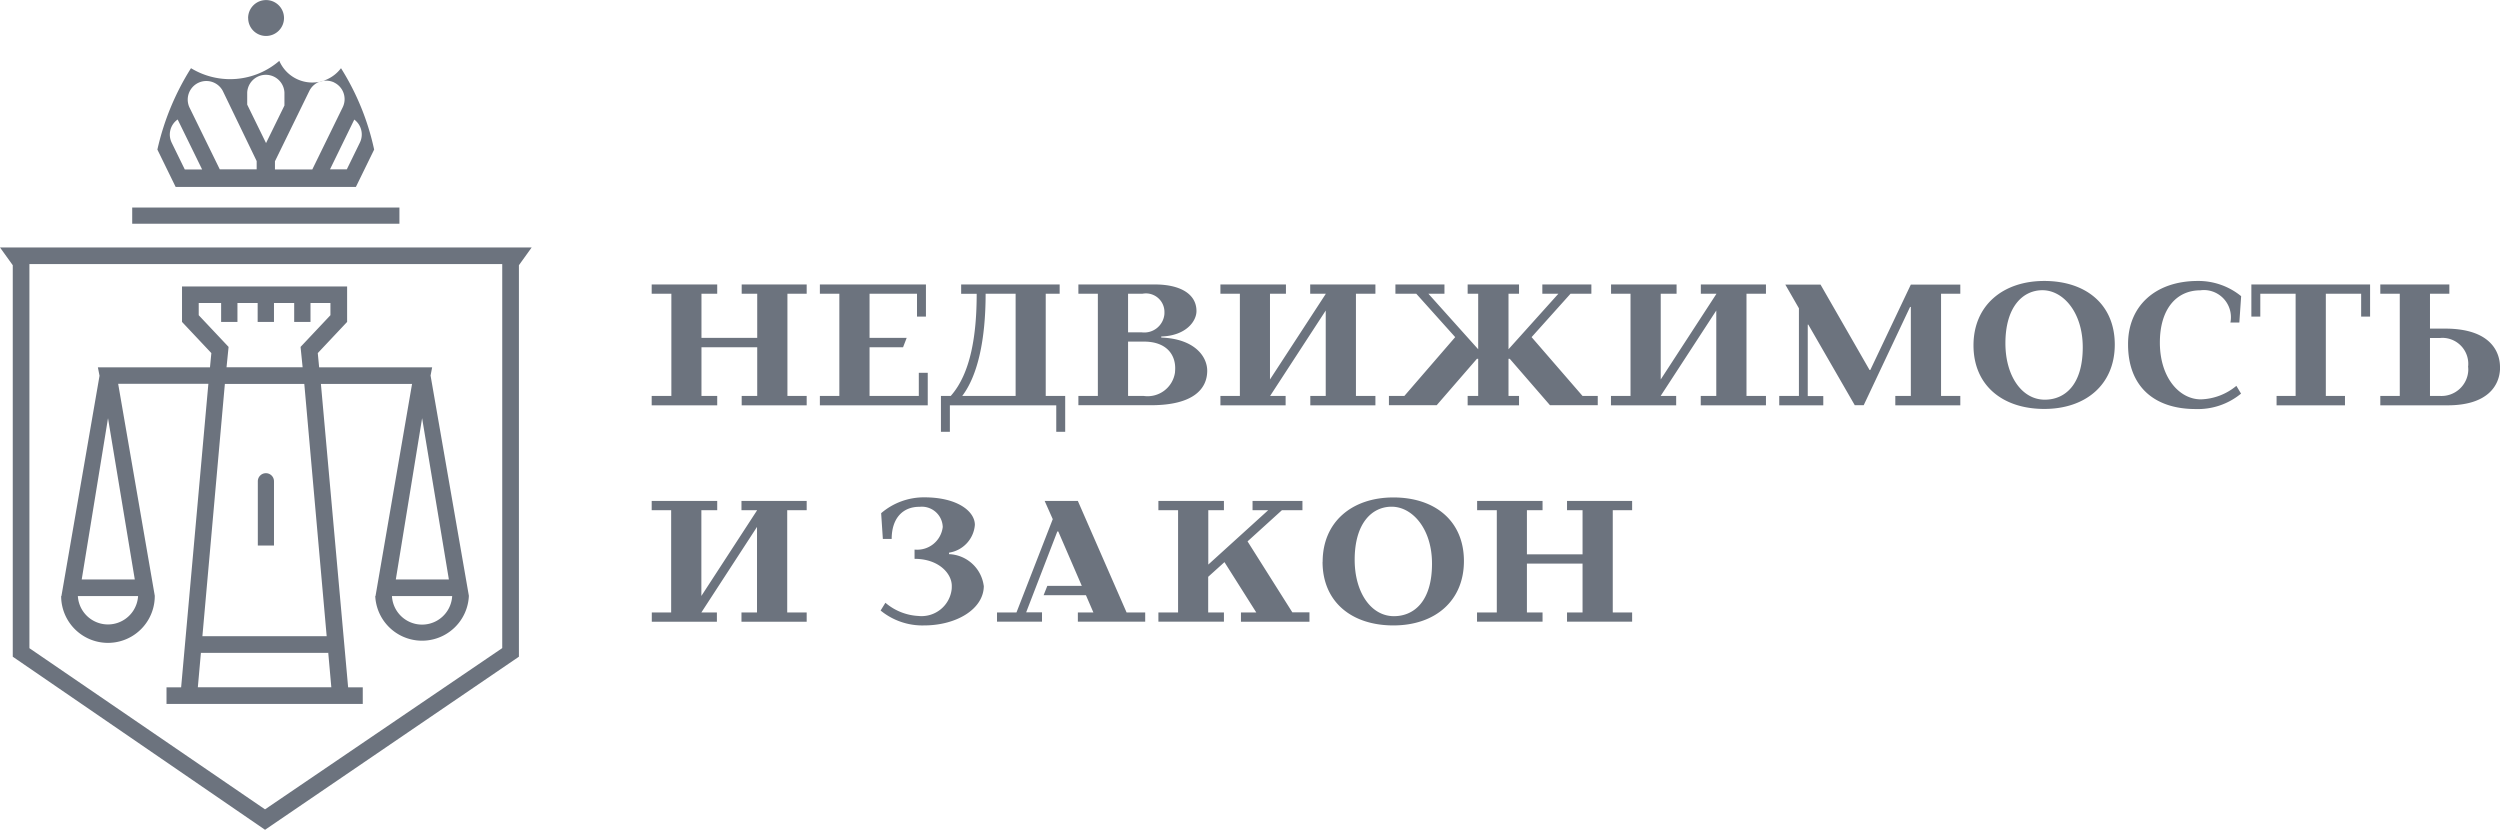 <svg xmlns="http://www.w3.org/2000/svg" width="235" height="78" viewBox="0 0 235 78">
<defs>
    <style>
      .cls-1 {
        fill: #6c737e;
        fill-rule: evenodd;
      }
    </style>
  </defs>
  <path id="Фигура_7" data-name="Фигура 7" class="cls-1" d="M982.323,1588.7a1.687,1.687,0,1,1,1.7,1.68h-0.01a1.677,1.677,0,0,1-1.685-1.67v-0.01Zm-8.529,12.36a24.259,24.259,0,0,1,3.16-7.65,7.073,7.073,0,0,0,8.3-.69,3.378,3.378,0,0,0,5.8.69h0a23.682,23.682,0,0,1,3.116,7.65l-1.715,3.51H975.51Zm16.225,1.86H991.6l1.231-2.52a1.742,1.742,0,0,0-.529-2.16Zm-5.173-.76v0.77h3.51l2.861-5.85a1.735,1.735,0,0,0-.8-2.32s0,0-.007-0.01h0a1.824,1.824,0,0,0-.764-0.17,1.857,1.857,0,0,0-.574.09,1.74,1.74,0,0,0-1,.89Zm-2.611-5.33,1.773,3.62,1.729-3.53v-1.22a1.752,1.752,0,0,0-3.5,0v1.13h0Zm-5.435.25,2.86,5.84h3.467v-0.78l-3.178-6.58a1.749,1.749,0,0,0-3.149,1.52h0Zm-1.662,3.33,1.232,2.52H978l-2.3-4.7a1.734,1.734,0,0,0-.561,2.18h0Zm24.485,21.11-0.15.78,3.6,20.7h0v0.03h0a4.405,4.405,0,0,1-8.8,0h0.025l3.435-19.94h-8.568l2.559,28.52H993.1v1.56H974.652v-1.56h1.374l2.545-28.36,0.016-.17h-8.48l3.441,19.92h0v0.03h0a4.4,4.4,0,0,1-8.8,0h1.57a2.836,2.836,0,0,0,5.662,0h-7.206l3.58-20.7v-0.02l-0.153-.78h10.537l0.129-1.34-2.758-2.93v-3.33h15.52v3.33l-2.758,2.93,0.128,1.34h10.62Zm-30.47,4.79-2.472,15.16h4.989Zm11.334-6.7-0.193,1.91h7.152l-0.193-1.91,2.808-2.98v-1.15h-1.874v1.78h-1.533v-1.78h-1.9v1.78h-1.534v-1.78h-1.9v1.78h-1.534v-1.78h-2.106v1.15Zm9.365,28.73v0.03H977.884v-0.02h0l-0.018.01h0.02l-0.289,3.24h12.547l-0.289-3.24h0.027Zm-2.248-25.25h-7.467l-2.112,23.71h-0.009l0.008,0.01v-0.01h11.69v0h-0.007Zm13.9,19.94h-5.66a2.834,2.834,0,0,0,5.66,0h0Zm-2.826-16.72-2.472,15.16h4.988Zm10.3-16.05-1.2,1.67v36.8L983.914,1665,960.2,1648.73v-36.8l-1.2-1.67h49.97Zm-2.76,1.56H961.765v36.11l22.147,15.15,22.228-15.11,0.07-.05v-36.1Zm-22.223,19.66a0.761,0.761,0,0,0-.76.76h0v6.04h1.52v-6.04a0.761,0.761,0,0,0-.759-0.76h0Zm12.559-24.97H971.427v1.52h25.119v-1.52Zm25.554,17.71v-9.61h-1.85v-0.87h6.16v0.87h-1.48v4.15h5.24v-4.15h-1.46v-0.87h6.11v0.87h-1.81v9.61h1.81v0.88h-6.11v-0.88h1.46v-4.58h-5.24v4.58h1.48v0.88h-6.16v-0.88h1.85Zm15.79,0v-9.61h-1.83v-0.87h9.97v3.02h-0.84v-2.15h-4.46v4.15h3.49l-0.34.88h-3.15v4.58h4.63v-2.18h0.84v3.06h-10.14v-0.88h1.83Zm10.47,0c1.9-2.14,2.44-5.8,2.44-9.6h-1.46v-0.88h9.26v0.87h-1.31v9.61h1.83v3.37h-0.84v-2.49h-10v2.49h-0.84v-3.37h0.92Zm6.1-9.61h-2.82c0,4.32-.74,7.69-2.2,9.61h5.02v-9.61Zm7.73,9.61v-9.61h-1.83v-0.87h7.21c2.27,0,3.89.84,3.89,2.5,0,0.96-.99,2.32-3.31,2.39v0.1c3.16,0.12,4.32,1.8,4.32,3.12,0,1.73-1.34,3.24-5.28,3.24h-6.83v-0.87h1.83Zm6.26-7.86a1.746,1.746,0,0,0-1.72-1.78,1.953,1.953,0,0,0-.34.03h-1.36v3.63h1.28a1.9,1.9,0,0,0,2.13-1.65,1.7,1.7,0,0,0,.01-0.23h0Zm1.01,5.25c0-1.32-.86-2.5-2.95-2.5h-1.48v5.11h1.48a2.6,2.6,0,0,0,2.93-2.2c0.01-.13.02-0.27,0.02-0.41h0Zm6.08,2.61v-9.61h-1.83v-0.87h6.16v0.87h-1.5v8.06l5.24-8.04v-0.02h-1.46v-0.87h6.13v0.87h-1.83v9.61h1.83v0.88h-6.12v-0.88h1.45v-8.03l-5.23,8.03h1.46v0.88h-6.13v-0.88h1.83Zm15.46,0,4.78-5.53-3.66-4.08h-1.96v-0.87h4.61v0.87h-1.51l4.68,5.22v-5.22h-0.99v-0.87h4.83v0.87h-0.99v5.22l4.69-5.22h-1.51v-0.87h4.61v0.87h-1.96l-3.66,4.08,4.79,5.53h1.43v0.87h-4.49l-3.78-4.36h-0.12v3.49h0.99v0.88h-4.83v-0.88h0.99v-3.49h-0.12l-3.78,4.36h-4.49v-0.87H1091Zm21.26,0v-9.61h-1.83v-0.87h6.16v0.87h-1.49v8.06l5.23-8.04v-0.02h-1.46v-0.87H1125v0.87h-1.83v9.61H1125v0.88h-6.13v-0.88h1.46v-8.03l-5.23,8.03h1.46v0.88h-6.13v-0.88h1.83Zm15.83,0v-8.24l-1.28-2.23h3.31l4.61,8.03h0.07l3.81-8.03h4.65v0.86h-1.81v9.61h1.81v0.88h-6.11v-0.88h1.46v-8.37h-0.07l-4.36,9.24h-0.84l-4.37-7.58h-0.05v6.72h1.46v0.87h-4.14v-0.88h1.85Zm16.41-4.76c0-3.75,2.76-6.05,6.65-6.05,3.91,0,6.63,2.2,6.63,5.98,0,3.75-2.72,6.05-6.63,6.05-3.89,0-6.65-2.19-6.65-5.98h0Zm10.27,0.18c0-3.28-1.84-5.36-3.79-5.36-1.83,0-3.48,1.54-3.48,4.99,0,3.07,1.55,5.3,3.7,5.3,1.85,0,3.57-1.34,3.57-4.93h0Zm10.83-6.23a6.366,6.366,0,0,1,4.06,1.43l-0.17,2.48h-0.84a2.555,2.555,0,0,0-2.02-3.01,2.449,2.449,0,0,0-.81-0.02c-2.23,0-3.8,1.74-3.8,4.91,0,3.32,1.85,5.34,3.85,5.34a5.467,5.467,0,0,0,3.34-1.27l0.44,0.73a6.383,6.383,0,0,1-4.27,1.45c-3.88,0-6.35-2.11-6.35-6.07C1159.02,1615.8,1161.57,1613.41,1165.6,1613.41Zm9.18,10.81v-9.61h-3.32v2.15h-0.84v-3.02h11.16v3.02h-0.84v-2.15h-3.32v9.61h1.8v0.88h-6.43v-0.88h1.79Zm19.22-2.72c0,1.82-1.26,3.6-4.93,3.6h-6.33v-0.88h1.83v-9.61h-1.83v-0.87h6.49v0.87h-1.82v3.28h1.43C1193.14,1617.89,1194,1620.11,1194,1621.5Zm-3-.07a2.443,2.443,0,0,0-2.2-2.66,1.966,1.966,0,0,0-.42,0h-0.97v5.45h0.97a2.523,2.523,0,0,0,2.63-2.4,2.549,2.549,0,0,0-.02-0.39H1191Zm-168.92,23.14v-9.61h-1.83v-0.87h6.16v0.87h-1.49v8.06l5.23-8.04v-0.02h-1.46v-0.87h6.13v0.87h-1.83v9.61h1.83v0.87h-6.13v-0.87h1.46v-8.04l-5.23,8.04h1.46v0.87h-6.12v-0.87h1.82Zm29.39-2.51c0,2.21-2.6,3.73-5.61,3.73a6.2,6.2,0,0,1-4.09-1.4l0.45-.73a5.188,5.188,0,0,0,3.09,1.24,2.851,2.851,0,0,0,3.14-2.52c0.01-.1.01-0.21,0.01-0.31,0-1.17-1.24-2.54-3.5-2.54v-0.87a2.416,2.416,0,0,0,2.65-2.12v-0.01a1.97,1.97,0,0,0-2.02-1.9c-0.06,0-.12.01-0.18,0.01-1.58,0-2.6,1.1-2.6,3.02h-0.83l-0.16-2.42a6.167,6.167,0,0,1,4.06-1.49c3.12,0,4.75,1.32,4.75,2.59a2.871,2.871,0,0,1-2.43,2.61v0.14A3.425,3.425,0,0,1,1051.47,1642.06Zm3.07,2.51,3.41-8.77-0.76-1.71h3.12l4.58,10.48h1.75v0.87h-6.33v-0.87h1.46l-0.7-1.62h-3.98l0.35-.88h3.24l-2.21-5.11h-0.09l-2.93,7.6h1.49v0.88h-4.23v-0.87h1.83Zm15.19,0v-9.61h-1.85v-0.87h6.16v0.87h-1.47v5.11l5.63-5.11h-1.47v-0.87h4.69v0.87h-1.93l-3.23,2.93,4.21,6.67h1.61v0.88h-6.44v-0.87h1.44l-2.99-4.73-1.53,1.38v3.35h1.48v0.87h-6.16v-0.87h1.85Zm13.59-4.76c0-3.75,2.76-6.05,6.65-6.05s6.63,2.19,6.63,5.98c0,3.75-2.72,6.05-6.63,6.05S1083.32,1643.59,1083.32,1639.81Zm10.28,0.17c0-3.28-1.85-5.35-3.8-5.35-1.83,0-3.47,1.53-3.47,4.99,0,3.07,1.54,5.3,3.69,5.3,1.85,0,3.58-1.35,3.58-4.94h0Zm6.09,4.59v-9.61h-1.85v-0.87H1104v0.87h-1.47v4.15h5.23v-4.15h-1.46v-0.87h6.12v0.87h-1.82v9.61h1.82v0.87h-6.12v-0.87h1.46v-4.59h-5.23v4.59H1104v0.87h-6.16v-0.87h1.85Z" transform="translate(-959 -1587)"/>
</svg>
